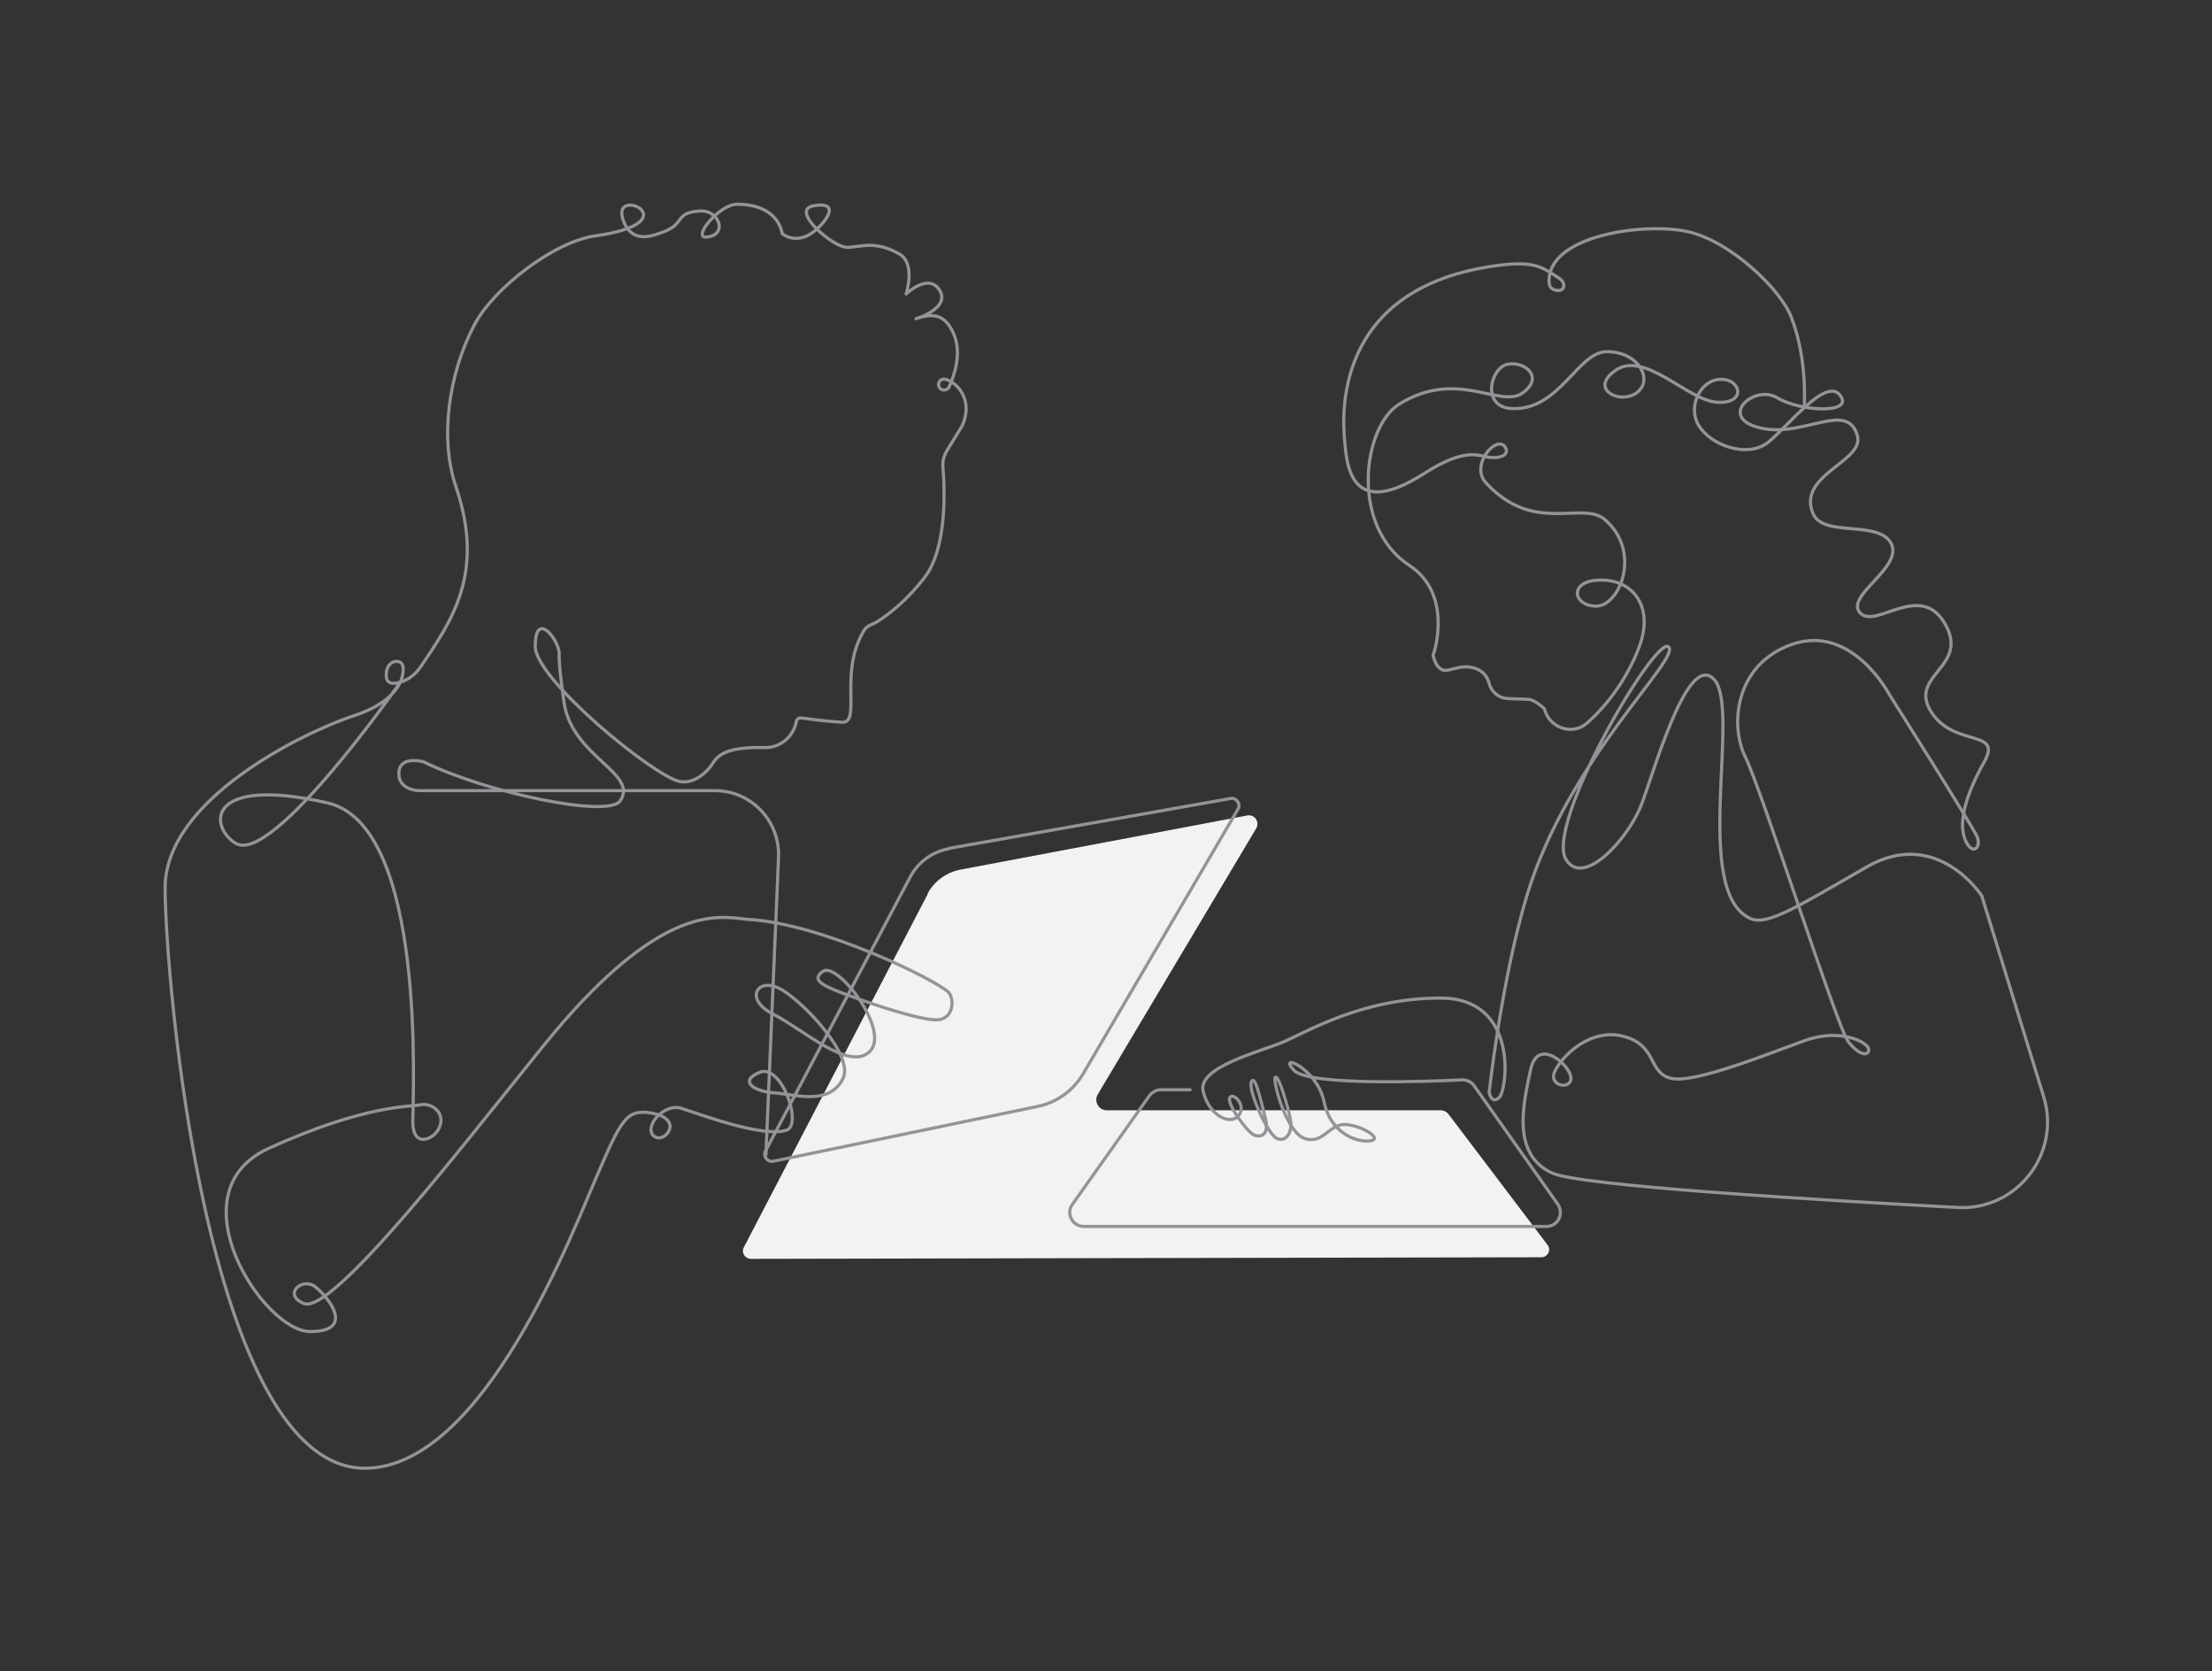 <?xml version="1.0" encoding="UTF-8"?> <svg xmlns="http://www.w3.org/2000/svg" viewBox="0 0 560 423"><rect x="0" y="0" width="560" height="423" fill="#333333" stroke="none"/><path d="m234.9 226.2-46.6 89.5c-.7 1.3.3 2.9 1.8 2.9l200.1-.4c1.6 0 2.6-1.8 1.6-3.1l-25-33c-.5-.7-1.3-1.1-2.1-1.1h-84.5c-2.1 0-3.3-2.3-2.3-4l40.1-67.3c1-1.7-.4-3.7-2.3-3.3l-72.6 13.7c-3.5.7-6.6 2.9-8.3 6.1z" fill="#f2f2f2"></path><g fill="none" stroke="#929497" stroke-linecap="round" stroke-linejoin="round" stroke-width=".8"><path d="m301.3 275.8h-7.4c-1.1 0-2.2.6-2.9 1.5l-19.5 27.5c-1.7 2.3 0 5.6 2.9 5.6h117.1c2.9 0 4.5-3.2 2.9-5.6l-21.2-30c-.7-1-1.8-1.5-3.1-1.5-8.1.4-38.7 1.6-42.5-2.4-4.4-4.7 5.8-.6 7.6 7.9 1.7 8.5 9 10.5 11.9 9.9s-2.3-3.8-6.4-4.1-5.8 5.2-10.5 3.5-8.2-15.2-7.3-15.5 3.2 7.6 3.8 10.8-1.2 5.8-3.5 4.7-7.3-12.2-6.4-14.3c.9-2 2.3 4.4 3.5 9s-1.2 5.2-2.9 4.4-6.7-7.6-6.1-9.3 4.4 1.7 2.3 4.4-7.6 0-9-6.1c-1.5-6.1 14.1-9.9 20.3-12.5 6.1-2.6 20-11.1 39.8-11.1s16.9 23 14.9 25.1c-2 2-2.6-1.2-2.6-1.2s3.1-28.5 9.6-50c10.5-34.5 39.1-59.9 35.8-62.8s-31.5 45.2-25.9 53.9c4.3 6.8 14.9-4.4 18.7-13.1 3-7 11.7-39.9 18.7-32.6s-5.8 53.9 9.3 60.6c4.2 1.8 11.7-2.9 29.4-13.1 17.8-10.2 29.1 7.3 29.1 7.3l15.7 50.9c4.4 14.4-6.8 28.8-21.8 28-37.2-2-95.5-5.5-102.6-8.7-10.5-4.7-7.3-17.8-5.5-26.2s9.9-1.2 10.2 2-5.8 2.3-4.1-1.5 9-11.2 17.5-8.9 6.1 9.2 11.9 10.6c5.8 1.5 25.1-6.4 34.1-9.6s16 .6 16 2.3-2.3 1.7-5.2-2c-2.9-3.8-21.9-63.7-26-71.9s-2.6-23.6 11.7-28.6c15.3-5.4 24.8 12.8 24.8 12.8s21 33.2 22.1 35.8-.8 4.7-2.5 1.8c-2-3.3-1.9-9.6 4.4-20.8 4.6-8.3-7.9-3.4-13.6-12.7s10.1-11.2 3.5-22.3c-6.3-10.6-17.5 1.7-21.4-2.6s10.9-11.4 7.9-17.5c-3.1-6.1-17.2-1.5-19.8-7.6-4.2-9.9 13.2-13.2 11.2-19.8-2.6-8.9-13.7.7-24.6-1.9s-1.6-11.2 4.4-7.6c5.5 3.4 19.4 4.2 15.9-.6s-12.8 7.3-18.1 11.7c-5.2 4.4-15 .9-17.9-4.4-2.6-4.6.6-11.4 5.8-11.4s6.4 6.3-1 5.8c-7.4-.4-18.4-13.3-25.8-8-7.4 5.2 3.1 9.5 6.6 4.4 2.3-3.3-1.3-9.2-8.7-9.2s-11.9 14.9-24 14.4c-7.9-.3-5.5-10.3-1.2-11.2 4.4-.9 9.5 3.3 3.8 7.3-5.7 3.9-16.6-6.3-31.2 2.8-9.2 5.7-12.5 30.9 2.6 40.8 11 7.2 6.4 21.9 6 22.7 0 0 .8 4.5 3.8 3.8l2.5-.6c3.5-.8 7.1.5 7.9 4 .6 2.2 2.6 3.8 4.9 3.8l5 .2c1.6 0 4.1 2.4 4.1 2.4 1.2 4.9 7.2 6.9 10.9 3.5 7.2-6.4 11.6-14.7 13.4-20.1 3.1-9.2-1.7-16-10-16s-7.2 6.6-1.2 6.6 11.6-13.8 2.2-21.9c-5.7-4.9-18 3.9-30.1-9.3-4.2-4.5 2.8-12.4 4.9-9 1 1.7-.8 2.7-3.3 2.6-3.1 0-5.9-3.2-17.2 4-17.3 11.1-19.5 0-20.1-7.4-.3-3.4-5-37.6 35.3-44.7 13-2.3 14.7.1 18.9 2.7 1.7 1 1.6 3.3-.4 3.1-1.1-.1-2-.6-2.1-1.8-1-12.2 24.5-15.6 35.4-13 10.6 2.5 23.2 14.5 25.9 21.6 4.2 10.9 3.2 22.1 3.3 22.6"></path><path d="m101.4 172.6s-32.5 46.7-41.8 40.8c-6.7-4.2-7.5-17.2 23.3-10.2 25.2 5.7 21.6 74.1 21.6 80.7s4.9 4.6 6.4 2.1c2.4-4.1-1.5-7-4.4-6.4s-13.9-.1-38.4 11-1.4 46.4 10.4 46.4 4.4-9 1.2-11.4-8.2 2-2.8 4.3c8.3 3.5 52.2-55.7 65.5-71 27.4-31.5 40.9-26.6 47.2-26.2 18.6 1.1 47.1 15.2 50.5 18.4 1.6 1.6 1.5 7.3-3.5 7-5.3-.3-18.3-4.8-24.2-7.1-5.2-2-6.7-3.4-4-5.2 3.7-2.4 17.1 15.1 11.8 20.3-5.2 5.2-16.9-5.6-24.4-9.4s-4.1-9.3 1.4-6.6 19.2 16.9 16.2 22.9c-3.5 7-12.4 3.9-17.3 3.6-5-.3-9.3-2.9-3.8-5.2s10.9 13.1 6.9 14.6c-5.9 2.1-22.3-4.1-26.7-5.5s-9.6 4.7-7 7 8.1-4.3-.6-5.8c-6.4-1.1-7.7 1.9-13.7 15.7-5.8 13.3-28.6 74-58.7 74.2-40.2.2-50.7-124.4-50.7-146.9s35.4-39.5 47.9-43.6 12.8-11.1 12.2-12.8-4.4-1.2-4.1 2.9c.1 2 1.9 2 3.7 1.4 2-.6 3.7-2 4.9-3.7 8-11.8 16.5-23.8 9-45.8-4.1-12-1.9-28.4 4.7-40.9 4.7-9 19.9-21 30.6-22.5 24.5-3.5 4.1-12.9 7-4.2 2.2 6.6 7.7 4.1 10.5 3.1 5.2-2 2.6-4.8 9-5.2 5-.3 7.2 6.3 1.5 6.6-3.4.1 3.4-8.3 7.9-8.3 10.7 0 11.4 7.4 11.4 7.4s3.9 3.5 9-1.3c3.2-3 5-6.8-1.1-5.7-6 1.1 5 10.5 8.5 10.5s7-1.9 13.3 1.7c4.2 2.4 1.7 10.1 1.7 10.1s5.7-5.5 8.5-.9c3.1 5.1-8.5 7.9-5.5 7s6.8-1.7 9.2 4.4c1.8 4.6.1 9.9-1.3 13-.5 1.1-2.2 1.1-2.6-.1-.4-1.1.6-2.1 1.6-1.8.3 0 .6.2.9.3 3.1 1.5 4.8 4.9 4.3 8.4-.2 1.1-.5 2.3-1 3.2l-3.8 6.2c-.7 1.2-1.1 2.6-1 4 .5 5.6 1.1 20.6-4.6 28-4.4 5.8-9 9.3-11.8 11.1-1.6 1.1-2.8.9-3.7 2.6-6.3 10.7-.4 23.3-5.5 23-4.8-.3-8.6-.9-10.3-1.1-.6 0-1.1.3-1.2.9-.7 3.7-3.8 6.5-7.6 6.6h-3.3c-3.9.2-8.2.6-10.2 3.9-1.8 2.9-5.2 5.3-8.4 4.7-6.6-1.3-36.6-25.9-36.6-34.2s4.7-3.2 5.8.4c.7 2.3-.5 0 1.5 13.8s19 17.9 14.2 24.9c-3 4.4-33.7-2-49.8-9.9 0 0-5.7-1.6-6.2 2.4-.5 4.8 5 4.9 5 4.9h75c9.1 0 16.4 7.6 16.1 16.7l-3.2 75.5"></path><path d="m240.3 214.7 71.2-12.6c1.5-.3 2.7 1.4 1.9 2.7l-39.2 67c-2.5 4.2-6.6 7.2-11.4 8.2l-67 13.9c-1.5.3-2.7-1.3-2-2.6l36.6-69.3c2-3.8 5.7-6.5 9.9-7.2z"></path></g></svg> 